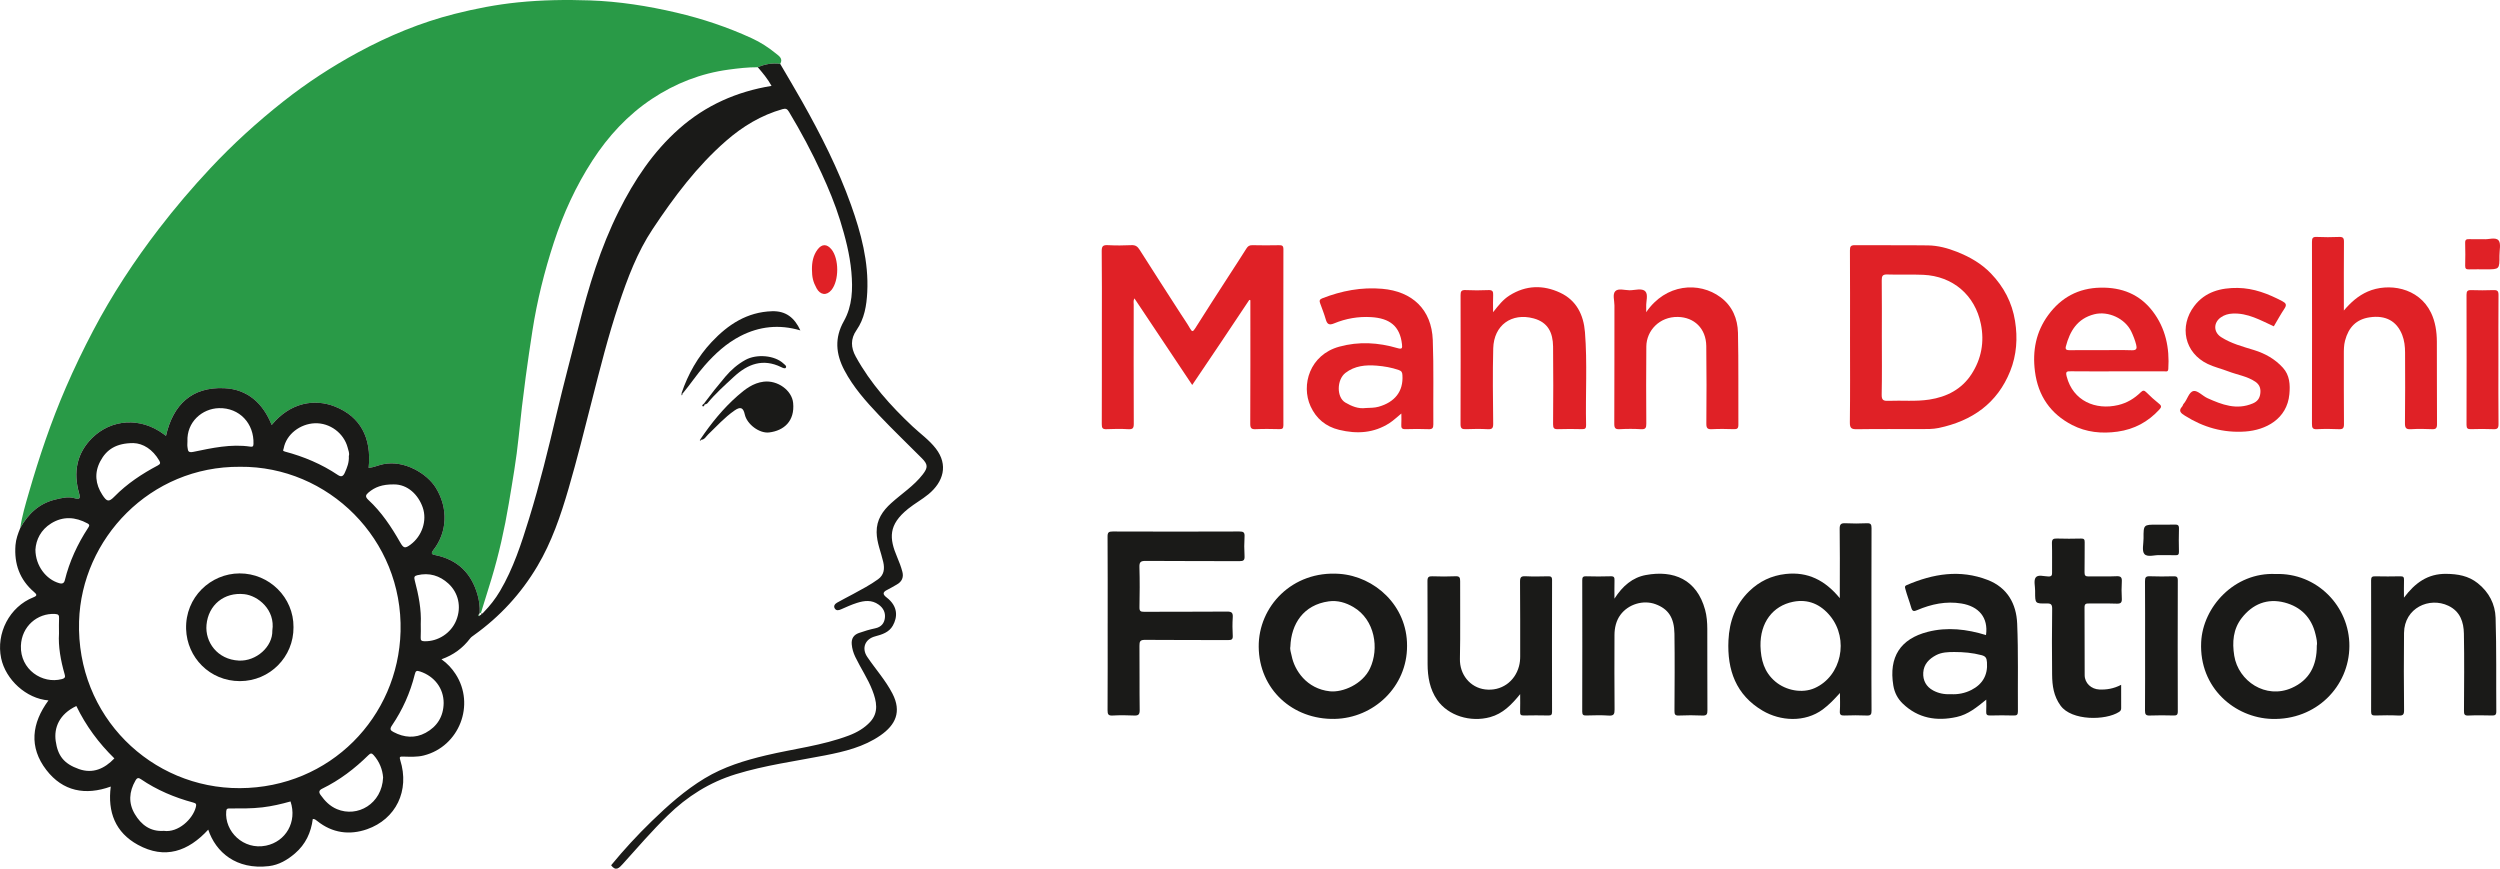 <?xml version="1.0" encoding="UTF-8"?>
<svg id="Layer_2" data-name="Layer 2" xmlns="http://www.w3.org/2000/svg" viewBox="0 0 1726.698 600">
  <defs>
    <style>
      .cls-1 {
        fill: #1a1a18;
      }

      .cls-1, .cls-2, .cls-3 {
        stroke-width: 0px;
      }

      .cls-2 {
        fill: #e02126;
      }

      .cls-3 {
        fill: #299a47;
      }
    </style>
  </defs>
  <g id="Layer_1-2" data-name="Layer 1">
    <g id="Page-2">
      <g id="Lander_2" data-name="Lander 2">
        <g>
          <path class="cls-3" d="M13.988,364.691c1.207-8.319,3.628-16.35,5.948-24.392,7.128-24.709,15.335-49.041,25.563-72.669,5.775-13.341,12.08-26.405,18.847-39.276,13.056-24.834,28.398-48.19,45.458-70.393,11.148-14.509,23.021-28.445,35.551-41.827,15.618-16.681,32.437-31.961,50.374-46.119,16.247-12.824,33.501-24.059,51.64-33.886,21.137-11.451,43.303-20.627,66.643-26.541,14.34-3.634,28.867-6.441,43.664-7.946,16.609-1.689,33.241-1.942,49.845-1.361,20.115.705,39.952,3.829,59.609,8.428,18.01,4.213,35.383,10.021,52.148,17.727,5.995,2.755,11.548,6.353,16.636,10.511,1.979,1.617,5.158,3.494,2.95,7.165-5.395-.754-10.537.172-15.494,2.331-6.748-.049-13.405.727-20.097,1.629-19.267,2.597-36.892,9.52-52.951,20.189-16.775,11.145-30.25,25.785-41.15,42.615-11.419,17.631-20.13,36.619-26.652,56.626-6.491,19.91-11.549,40.114-14.772,60.837-1.646,10.586-3.192,21.187-4.631,31.797-1.874,13.815-3.474,27.672-4.883,41.543-1.569,15.453-4.25,30.752-6.807,46.034-2.937,17.554-6.814,34.984-11.972,52.07-2.384,7.895-4.87,15.759-7.31,23.637,0,0,.071-.064.071-.064-.313-.041-.626-.081-.94-.122.241-4.206-.332-8.356-1.461-12.361-4.205-14.916-13.721-24.322-29.099-27.449-2.329-.474-3.438-.916-1.39-3.548,9.591-12.327,10.324-28.717,1.795-42.766-6.076-10.008-21.851-19.51-36.485-16.492-3.379.697-6.543,2.218-10.038,2.55,2.177-21.124-5.973-35.526-23.314-42.389-13.737-5.437-30.582-3.119-43.669,12.754-5.916-14.93-16.632-24.681-32.715-25.41-22.371-1.014-35.398,11.291-40.287,32.954-.701-.529-1.117-.847-1.536-1.16-16.183-12.073-36.295-10.344-49.348,2.495-10.881,10.702-13.203,23.891-9.11,38.364.97,3.431.373,4.365-2.926,3.381-4.668-1.392-9.17-.165-13.489.865-11.087,2.643-18.797,9.843-24.218,19.668Z"/>
          <path class="cls-1" d="M523.37,46.444c4.957-2.159,10.099-3.084,15.494-2.331,5.086,8.72,10.286,17.377,15.237,26.174,12.916,22.951,24.825,46.4,33.683,71.26,6.931,19.452,12.257,39.292,11.211,60.205-.461,9.218-1.936,18.387-7.401,26.225-4.266,6.118-3.958,12.125-.519,18.372,10.155,18.446,24.006,33.895,39.233,48.194,5.37,5.043,11.436,9.296,16.022,15.223,8.824,11.406,5.197,23.12-5.049,31.58-4.443,3.668-9.51,6.416-14.026,10.044-13.867,11.14-13.127,20.439-7.582,33.478,1.396,3.282,2.685,6.648,3.585,10.09.987,3.772-.352,6.845-3.902,8.788-2.201,1.205-4.318,2.579-6.575,3.665-3.204,1.541-3.244,3.08-.482,5.2,8.22,6.31,7.561,13.767,4.343,19.513-2.599,4.641-7.442,6.15-12.231,7.414-6.991,1.844-9.462,8.207-5.428,14.176,5.737,8.489,12.651,16.115,17.407,25.346,6.471,12.559,2.128,21.626-8.246,28.839-11.516,8.007-24.89,11.211-38.361,13.842-20.602,4.024-41.448,6.803-61.607,12.996-18.118,5.566-33.579,15.332-47.038,28.515-10.897,10.674-20.868,22.202-31.051,33.533-2.467,2.745-4.806,5.19-8.009.845,8.602-10.494,18.065-20.77,28.049-30.451,11.26-10.919,22.995-21.38,36.573-29.589,13.181-7.97,27.545-12.352,42.366-15.879,19.097-4.545,38.762-6.706,57.279-13.718,5.603-2.122,10.73-5.114,14.68-9.397,6.083-6.597,4.399-14.297,1.501-21.794-3.128-8.09-8.054-15.268-11.789-23.056-1.348-2.809-2.208-5.627-2.467-8.764-.329-3.984,1.407-6.507,4.89-7.753,3.722-1.332,7.55-2.453,11.415-3.274,4.016-.853,6.131-3.389,6.594-7.095.473-3.781-1.052-6.912-4.317-9.251-4.803-3.44-9.884-2.784-14.937-1.196-3.782,1.189-7.423,2.858-11.059,4.465-1.648.728-3.24,1.035-4.266-.556-1.12-1.738.095-3.223,1.524-4.048,3.657-2.111,7.457-3.971,11.167-5.992,5.854-3.191,11.786-6.274,17.193-10.198,4.134-3,4.625-7.181,3.562-11.906-1.542-6.851-4.48-13.316-4.571-20.592-.108-8.633,4.173-14.751,10.069-20.075,7.285-6.578,15.685-11.925,21.778-19.815,3.692-4.779,3.627-6.911-.613-11.18-9.845-9.911-19.958-19.566-29.562-29.704-9.03-9.532-17.789-19.34-23.979-31.128-5.916-11.266-6.854-22.294-.355-33.816,5.946-10.541,6.277-22.14,5.222-33.977-1.096-12.303-4.213-24.134-7.823-35.805-3.436-11.106-7.933-21.869-12.8-32.464-6.68-14.54-14.212-28.606-22.444-42.319-1.184-1.973-2.128-2.573-4.424-1.924-14.808,4.186-27.572,11.914-39.084,21.955-20.161,17.586-35.998,38.821-50.685,60.897-10.631,15.98-17.349,33.916-23.414,52.062-7.263,21.733-12.837,43.945-18.48,66.118-5.194,20.41-10.291,40.829-16.182,61.059-5.428,18.641-11.641,36.92-21.601,53.672-11.212,18.859-25.781,34.72-43.657,47.502-.977.699-2.041,1.394-2.751,2.33-5.044,6.654-11.473,11.422-19.777,14.394,4.137,2.919,7.176,6.257,9.71,10.133,13.833,21.159,2.583,50.091-21.899,56.297-4.801,1.217-9.634.87-14.47.766-1.966-.042-2.549.135-1.824,2.432,6.686,21.174-3.036,40.792-22.924,47.756-12.037,4.215-24.02,2.668-34.419-5.703-.839-.675-1.635-1.425-3.049-1.403-1.191,9.393-5.023,17.568-12.287,23.795-5.202,4.459-11.101,7.97-18.036,8.786-22.569,2.657-36.707-9.62-41.889-25.208-13.788,15.009-29.891,20.748-48.612,10.476-15.564-8.539-21.006-22.651-18.719-40.227-17.486,6.316-33.11,3.337-44.496-11.458-12.153-15.791-10.129-32.299,1.473-48.049-15.382-1.205-29.578-14.389-32.681-29.095-3.623-17.17,5.686-35.567,22.291-42.117,2.72-1.073,2.431-1.952.463-3.629-9.978-8.503-13.853-19.523-12.862-32.377.318-4.128,1.732-8.033,3.317-11.85,5.421-9.826,13.131-17.026,24.218-19.669,4.319-1.029,8.82-2.257,13.489-.865,3.299.984,3.896.05,2.926-3.381-4.093-14.472-1.771-27.662,9.11-38.364,13.054-12.839,33.166-14.568,49.348-2.495.42.313.836.631,1.536,1.16,4.889-21.663,17.916-33.968,40.287-32.954,16.082.729,26.798,10.48,32.715,25.41,13.088-15.874,29.932-18.191,43.669-12.754,17.341,6.863,25.49,21.265,23.314,42.389,3.495-.332,6.658-1.854,10.038-2.55,14.634-3.018,30.409,6.485,36.485,16.492,8.529,14.049,7.796,30.439-1.795,42.766-2.048,2.632-.939,3.075,1.39,3.548,15.378,3.127,24.894,12.533,29.099,27.449,1.129,4.005,1.702,8.155,1.461,12.361-.09.274-.18.547-.27.821-.424.489-1.049.96-.146,1.572.134-.947,2.371-.638,1.356-2.271,0,0-.071.064-.071.064.945.914,1.437-.086,1.896-.555,4.32-4.426,8.092-9.232,11.262-14.6,9.257-15.676,14.779-32.856,20.092-50.054,7.36-23.82,13.28-48.042,18.999-72.315,4.776-20.268,10.178-40.389,15.273-60.582,6.888-27.303,15.037-54.176,27.68-79.46,10.656-21.311,23.613-40.926,41.672-56.905,18.371-16.255,39.776-25.669,63.841-29.62-2.6-4.76-6.026-8.836-9.489-12.885ZM165.811,322.404c-62.121-.511-109.496,49.732-111.2,106.74-1.966,65.769,50.1,115.512,111.094,115.215,62.394-.303,109.4-49.194,110.951-108.212,1.674-63.69-50.085-114.318-110.845-113.743ZM290.608,430.965c0,3.567.144,6.419-.046,9.25-.147,2.188.634,2.645,2.722,2.685,9.255.175,18.181-5.573,21.77-14.288,3.955-9.601,1.386-19.357-5.312-25.515-6.019-5.532-13.252-7.76-21.468-5.819-2.038.481-2.437,1.265-1.842,3.511,2.678,10.106,4.689,20.345,4.176,30.177ZM24.465,379.639c.045,11.088,7.337,20.606,16.505,23.171,2.163.605,3.313-.082,3.795-2.048,3.19-13.01,8.765-24.961,16.059-36.136.864-1.323,1.401-2.15-.385-3.115-8.403-4.542-16.903-5.111-25.144.012-7.09,4.408-10.407,11.242-10.831,18.116ZM271.767,334.573c-7.713-.055-12.816,1.817-17.258,5.599-1.982,1.687-2.425,2.931-.146,5.037,9.132,8.437,15.931,18.692,22.043,29.42,2.312,4.058,3.324,4.346,7.1,1.557,7.956-5.876,11.638-16.586,8.453-25.723-3.006-8.624-10.316-16.081-20.192-15.89ZM52.729,487.632c-11.835,5.614-15.545,15.017-14.26,24.17,1.417,10.098,5.576,15.694,16.05,19.376,9.635,3.387,17.653-.235,24.477-7.371-10.824-10.587-19.601-22.426-26.267-36.175ZM264.603,536.99c-.386-5.274-2.384-10.781-6.544-15.46-1.271-1.429-2.106-1.439-3.545-.02-9.487,9.355-19.976,17.367-32.008,23.232-2.093,1.02-2.543,2.29-1.087,4.319,3.001,4.181,6.373,7.721,11.307,9.798,14.182,5.969,31.087-3.67,31.878-21.869ZM113.175,573.862c9.943,1.374,19.962-8.122,22.082-16.372.553-2.153.165-2.664-1.812-3.196-12.896-3.472-25.067-8.604-36.155-16.15-1.523-1.036-2.519-1.143-3.719.936-4.462,7.726-4.966,15.593-.463,23.177,4.391,7.395,10.757,12.276,20.067,11.605ZM40.747,437.544c0-4.242-.123-7.364.042-10.471.116-2.175-.409-2.896-2.808-3.029-12.116-.667-23.057,8.518-23.545,21.98-.594,16.378,14.763,26.592,28.27,23.02,2.429-.642,2.426-1.647,1.949-3.308-2.751-9.584-4.483-19.296-3.908-28.193ZM200.665,553.544c-6.386,1.805-12.832,3.297-19.45,4.079-7.552.892-15.119.774-22.689.757-1.39-.003-2.104.126-2.267,1.884-1.296,14.007,11.903,27.007,27.463,23.802,13.666-2.815,21.644-16.397,16.943-30.522ZM240.929,314.936c.6-1.746-.279-3.801-.822-5.858-2.621-9.935-12.294-17.179-22.756-16.739-9.939.418-19.591,7.488-21.424,17.386-.201,1.086-1.043,1.667.841,2.165,13.028,3.448,25.332,8.62,36.561,16.153,2.449,1.643,3.716.913,4.826-1.562,1.589-3.545,3.054-7.076,2.775-11.545ZM129.464,304.865c0,1.35-.189,2.734.043,4.044.372,2.1.069,3.996,4.005,3.185,12.952-2.667,25.991-5.605,39.406-3.606,1.57.234,2.096-.174,2.157-1.848.512-14.117-9.689-25.107-23.857-24.743-11.558.297-22.325,9.514-21.754,22.969ZM92.103,306.029c-11.733 0-18.551,4.362-22.868,12.604-4.163,7.95-3.358,15.748,1.464,23.162,3.133,4.817,4.463,5.109,8.36,1.136,8.749-8.919,19.007-15.669,29.949-21.47,1.763-.935,1.927-1.709.984-3.329-4.514-7.753-11.122-11.903-17.889-12.103ZM306.421,485.603c.034-10.159-6.344-18.492-16.18-21.788-2.544-.852-3.15-.52-3.779,2.021-3.137,12.683-8.444,24.473-15.768,35.267-1.729,2.549-.958,3.407,1.122,4.511,7.315,3.882,14.921,4.457,22.183.513,7.915-4.299,12.297-11.242,12.421-20.523Z"/>
          <path class="cls-2" d="M862.856,207.139c-6.547,9.809-13.075,19.631-19.645,29.425-6.48,9.66-13.002,19.293-19.774,29.336-13.427-20.121-26.576-39.825-39.923-59.825-.862,1.578-.486,3.051-.487,4.415-.03,27.386-.075,54.772.051,82.157.014,3.016-.673,3.968-3.765,3.793-5.001-.283-10.037-.245-15.043-.01-2.771.13-3.308-.855-3.297-3.417.093-22.776.054-45.552.054-68.328,0-17.082.116-34.166-.096-51.245-.044-3.533,1.022-4.273,4.288-4.105,5.409.278,10.852.264,16.263-.002,2.836-.139,4.237.98,5.677,3.256,9.39,14.84,18.942,29.577,28.443,44.347,2.1,3.264,4.355,6.439,6.265,9.81,1.38,2.435,1.986,2.659,3.612.064,7.401-11.814,15.013-23.495,22.561-35.217,4.278-6.644,8.634-13.239,12.83-19.936,1.043-1.665,2.127-2.357,4.157-2.304,6.097.16,12.203.131,18.302.017,2.106-.039,3.099.259,3.094,2.78-.08,40.536-.075,81.072-.007,121.608.004,2.253-.795,2.688-2.815,2.644-5.421-.118-10.855-.226-16.266.033-3.023.145-3.827-.679-3.812-3.763.134-27.114.077-54.229.077-81.343v-3.971c-.248-.073-.495-.146-.743-.22Z"/>
          <path class="cls-2" d="M1277.775,232.753c.001-19.93.056-39.86-.064-59.789-.017-2.776.595-3.652,3.521-3.627,16.812.148,33.629-.087,50.439.15,6.857.097,13.531,1.895,19.917,4.423,8.786,3.478,16.886,8.066,23.529,14.975,8.903,9.26,14.598,20.097,16.637,32.825,1.893,11.818,1.089,23.53-3.321,34.562-8.925,22.328-26.336,34.456-49.4,39.317-4.166.878-8.327.762-12.509.766-14.644.016-29.29-.131-43.93.1-3.763.06-4.986-.636-4.934-4.729.253-19.655.114-39.316.114-58.974ZM1299.751,233.093c0,13.141.17,26.286-.107,39.421-.08,3.772,1.11,4.468,4.531,4.328,9.458-.389,18.972.587,28.386-.858,12.053-1.849,22.323-7.12,29.089-17.512,6.866-10.545,9.031-22.29,6.503-34.7-4.079-20.022-19.432-33.05-39.774-33.961-8.249-.369-16.533.065-24.788-.233-3.371-.122-3.941,1.067-3.906,4.092.153,13.139.066,26.281.065,39.422Z"/>
          <path class="cls-1" d="M1270.818,478.624c-3.878,4.303-7.534,8.184-11.902,11.398-12.38,9.11-29.246,8.065-41.498.836-18.448-10.886-24.563-28.094-23.611-48.568.608-13.064,4.807-24.66,14.322-33.936,7.006-6.83,15.394-10.838,25.194-11.92,15.288-1.688,27.214,4.329,37.389,16.712,0-3.148 0-5.368 0-7.588 0-13.417.126-26.836-.088-40.249-.053-3.345,1.024-4.065,4.087-3.913,4.867.241,9.764.238,14.632-.003,2.758-.137,3.295.817,3.286,3.387-.091,27.104-.056,54.209-.056,81.314,0,14.908-.062,29.816.059,44.722.021,2.588-.561,3.503-3.299,3.38-5.14-.232-10.302-.185-15.447-.014-2.448.081-3.328-.503-3.14-3.137.278-3.908.072-7.85.072-12.421ZM1215.93,446.14c.284,9.515,2.428,18.016,10.295,24.64,7.251,6.106,18.483,8.331,27.146,4.469,18.512-8.253,23.792-33.705,10.759-49.728-6.604-8.119-15.263-11.979-25.717-9.871-14.024,2.827-22.768,14.368-22.483,30.49Z"/>
          <path class="cls-2" d="M1618.854,214.465c4.765-5.623,9.942-10.239,16.502-13.097,13.983-6.094,35.142-3.102,43.696,14.634,2.983,6.186,4.002,13.074,4.038,19.958.097,18.979-.034,37.959.105,56.937.021,2.917-.823,3.667-3.625,3.53-4.734-.232-9.5-.277-14.228.01-3.273.199-4.335-.579-4.288-4.107.216-16.265.117-32.534.079-48.802-.01-4.189-.453-8.352-2.011-12.287-3.705-9.359-11.254-13.739-22.477-12.071-9.116,1.355-14.512,6.779-16.967,16.089-.834,3.162-.852,6.396-.842,9.648.044,15.997-.06,31.994.093,47.989.028,2.905-.784,3.667-3.605,3.534-5.005-.236-10.04-.262-15.042.007-3.018.163-3.466-.974-3.461-3.671.083-41.889.078-83.779.009-125.669-.004-2.504.426-3.589,3.258-3.453,5.14.246,10.306.213,15.45.011,2.633-.103,3.407.638,3.381,3.334-.136,14.504-.064,29.01-.064,43.516,0,1.321 0,2.641 0,3.962Z"/>
          <path class="cls-1" d="M765.044,430.397c-0-19.932.067-39.864-.074-59.795-.021-2.911.785-3.52,3.585-3.509,29.155.109,58.311.11,87.466-.002,2.827-.011,3.733.627,3.559,3.529-.268,4.458-.264,8.956-0,13.415.17,2.881-.699,3.56-3.547,3.543-21.561-.13-43.124.028-64.683-.168-3.598-.033-4.479.845-4.37,4.398.282,9.212.202,18.44.026,27.657-.049,2.585.719,3.104,3.168,3.091,19.12-.104,38.242.032,57.361-.144,3.275-.03,4.099.913,3.902,4.013-.267,4.186-.251,8.414.001,12.602.16,2.65-.802,3.073-3.196,3.061-19.12-.096-38.242.041-57.361-.145-3.34-.032-3.904,1.027-3.874,4.046.148,14.778-.053,29.56.159,44.337.048,3.344-1.021,4.018-4.051,3.869-4.87-.239-9.771-.258-14.638.008-2.945.161-3.515-.828-3.498-3.602.124-20.067.066-40.135.066-60.202Z"/>
          <path class="cls-2" d="M967.885,285.611c-3.024,2.463-5.405,4.792-8.146,6.565-10.827,7.005-22.538,7.701-34.809,4.713-9.307-2.266-15.877-7.773-19.768-16.318-6.655-14.614-.623-35.502,19.832-41.13,13.528-3.722,26.927-2.895,40.185.99,3.256.954,3.44.052,3.146-2.618-1.392-12.625-8.523-18.018-21.289-18.785-8.899-.535-17.454.955-25.617,4.335-3.421,1.417-4.791.567-5.745-2.764-1.101-3.845-2.602-7.576-3.966-11.344-.601-1.659-.152-2.55,1.568-3.221,13.327-5.199,26.984-7.822,41.39-6.572,20.732,1.799,34.147,14.23,34.928,35.417.714,19.363.215,38.77.384,58.156.023,2.638-.662,3.497-3.359,3.389-5.28-.211-10.578-.177-15.861-.01-2.39.076-3.069-.777-2.909-3.029.169-2.379.038-4.78.038-7.775ZM943.389,281.801c2.917-.152,5.862-.051,8.774-.872,11.053-3.118,17.251-10.49,16.454-21.892-.13-1.856-.54-2.775-2.472-3.451-4.991-1.747-10.159-2.635-15.335-3.046-7.598-.604-15.103.074-21.498,4.983-6.136,4.71-6.264,16.932-.101,20.522,4.32,2.516,8.916,4.483,14.178,3.755Z"/>
          <path class="cls-1" d="M1371.863,483.213c-6.538,5.326-12.513,10.235-20.369,11.976-13.991,3.1-26.719.931-37.292-9.216-3.448-3.309-5.703-7.475-6.534-12.565-3.195-19.558,4.817-32.156,23.837-37.015,13.541-3.459,26.972-1.832,40.185,2.238,1.727-12.172-5.065-19.841-16.898-21.8-10.681-1.768-20.852.386-30.668,4.574-2.124.906-3.273,1.085-4.086-1.755-1.241-4.335-2.914-8.547-4.074-12.931-.369-1.394-.479-1.992.982-2.62,18.238-7.842,36.836-10.94,55.944-3.526,13.559,5.26,19.742,16.459,20.323,30.089.86,20.168.337,40.394.511,60.594.02,2.32-.644,2.99-2.937,2.924-5.42-.158-10.85-.153-16.27-.001-2.212.062-2.812-.726-2.688-2.794.15-2.515.036-5.046.036-8.172ZM1347.416,479.448c4.866.322,9.813-.676,14.187-2.912,7.581-3.874,11.423-10.159,10.759-19.056-.213-2.858-.773-4.194-3.73-4.973-6.193-1.631-12.497-2.189-18.793-2.176-4.22.009-8.664.095-12.601,2.167-4.889,2.574-8.534,6.262-8.883,12.074-.326,5.438,2.063,9.759,6.862,12.334,3.681,1.975,7.773,2.803,12.2,2.541Z"/>
          <path class="cls-1" d="M1571.667,396.456c28.543-.978,51.13,22.268,51.003,49.769-.129,27.945-23.018,51.274-53.577,50.319-25.438-.795-50.281-21.342-48.791-53.027,1.148-24.419,23.102-48.385,51.365-47.061ZM1600.154,445.905c.476-2.129-.224-5.054-.906-7.925-2.735-11.501-10.171-18.904-21.315-21.818-11.962-3.128-22.14,1.051-29.622,10.68-5.934,7.637-6.682,16.663-5.171,26.035,2.838,17.611,21.78,30.247,39.756,22.258,12.009-5.337,17.381-15.314,17.259-29.231Z"/>
          <path class="cls-1" d="M971.823,446.051c.125,28.262-23.048,49.941-50.014,50.479-29.01.579-52.195-20.427-52.443-49.805-.235-27.81,23.175-52.762,55.79-50.381,24.319,1.775,46.8,21.954,46.667,49.706ZM891.236,446.605c-.46,1.977.458,4.192.891,6.41,1.926,9.853,10.267,22.737,26.399,24.449,8.791.933,22.47-4.767,27.677-15.739,6.51-13.718,3.526-33.651-11.43-42.44-5.218-3.066-10.946-4.787-17.014-3.947-17.535,2.43-25.971,15.595-26.523,31.266Z"/>
          <path class="cls-2" d="M1462.13,256.487c-10.579 0-21.158.077-31.735-.049-2.918-.035-3.894.091-2.963,3.669,4.368,16.793,19.946,23.389,35.617,19.646,6.109-1.459,11.149-4.555,15.533-8.821,1.568-1.526,2.427-1.393,3.896.07,2.77,2.758,5.671,5.415,8.731,7.844,1.894,1.504,1.684,2.416.176,4.053-7.819,8.488-17.218,13.588-28.792,15.222-11.036,1.558-21.649.453-31.396-4.572-14.91-7.687-23.534-20.09-25.693-37.009-1.816-14.236.678-27.334,9.183-38.947,8.88-12.125,20.866-18.622,36.102-18.915,14.635-.282,26.983,4.514,35.998,16.288,8.992,11.744,11.755,25.337,10.82,39.873-.149,2.313-1.758,1.617-2.928,1.622-10.85.043-21.7.026-32.549.026ZM1450.992,241.838c7.167,0,14.34-.172,21.498.076,3.342.116,3.534-1.385,2.91-3.85-.789-3.112-1.948-6.085-3.319-8.99-4.287-9.084-15.954-14.486-25.652-12.009-11.615,2.967-16.786,11.518-19.583,22.194-.596,2.275.656,2.641,2.644,2.615,7.166-.095,14.333-.037,21.5-.037Z"/>
          <path class="cls-2" d="M1031.237,215.647c3.83-4.862,6.931-8.79,11.361-11.58,11.388-7.171,23.23-7.379,34.963-1.901,11.252,5.253,16.189,15.272,17.14,27.269,1.696,21.381.298,42.811.78,64.213.048,2.147-.614,2.807-2.747,2.758-5.557-.129-11.124-.181-16.677.017-2.638.094-3.397-.647-3.378-3.338.122-17.898.224-35.8-.001-53.696-.12-9.513-3.412-16.793-13.509-19.494-15.082-4.036-27.396,4.631-27.826,20.698-.465,17.344-.187,34.711-.028,52.066.028,3.045-.717,3.948-3.783,3.779-5.002-.277-10.037-.212-15.047-.019-2.683.104-3.744-.448-3.732-3.47.117-29.696.092-59.392.031-89.088-.005-2.501.487-3.643,3.353-3.507,5.277.249,10.582.238,15.86.004,2.821-.125,3.43.929,3.289,3.476-.195,3.512-.049,7.042-.049,11.814Z"/>
          <path class="cls-1" d="M1660.364,412.783c7.668-10.165,16.375-16.579,29.146-16.437,8.032.089,15.352,1.316,21.833,6.47,7.755,6.167,12.019,14.448,12.315,23.885.675,21.539.312,43.11.491,64.668.021,2.476-.928,2.85-3.054,2.802-5.422-.122-10.856-.214-16.269.032-2.727.124-3.016-.944-3.005-3.252.086-17.763.27-35.531-.054-53.288-.147-8.041-2.556-15.369-10.716-19.269-13.152-6.287-30.428,1.452-30.638,18.759-.216,17.761-.128,35.527.03,53.289.027,3.023-.666,3.928-3.749,3.767-5.41-.282-10.847-.168-16.268-.034-2.13.052-2.749-.6-2.744-2.744.065-30.238.067-60.477-.005-90.715-.005-2.233.776-2.711,2.811-2.672,5.829.112,11.664.129,17.492-.008,2.062-.048,2.481.717,2.423,2.575-.123,3.878-.037,7.763-.037,12.174Z"/>
          <path class="cls-1" d="M1049.952,479.415c-5.987,7.338-11.932,13.49-20.804,15.913-13.545,3.699-28.884-.982-36.47-11.83-5.159-7.378-6.64-16.003-6.667-24.855-.059-19.114.042-38.229-.091-57.343-.02-2.825.954-3.354,3.481-3.271,5.282.174,10.582.233,15.857-.02,2.826-.135,3.257.918,3.243,3.422-.098,17.894.235,35.795-.161,53.68-.236,10.657,6.959,19.781,17.456,21.064,10.929,1.335,20.467-5.231,23.349-16.026.599-2.241.83-4.48.825-6.794-.035-17.216.075-34.434-.105-51.648-.033-3.142.854-3.844,3.813-3.698,5.139.254,10.302.14,15.452.035,1.925-.039,2.862.204,2.856,2.553-.083,30.366-.073,60.732-.014,91.098.004,1.982-.595,2.514-2.521,2.474-5.692-.117-11.39-.127-17.081.003-2.011.046-2.523-.637-2.458-2.541.132-3.86.039-7.728.039-12.218Z"/>
          <path class="cls-1" d="M1115.066,413.481c5.636-8.82,12.526-14.632,21.661-16.319,19.2-3.547,35.162,2.958,40.947,24.001,1.179,4.29,1.504,8.771,1.52,13.214.065,18.709-.026,37.419.086,56.128.016,2.69-.42,3.848-3.462,3.699-5.411-.265-10.851-.243-16.264-.003-2.686.119-3.045-.873-3.033-3.225.093-17.76.239-35.523-.017-53.28-.162-11.229-4.368-17.175-13.072-20.397-8.388-3.105-18.773-.078-24.255,7.376-2.959,4.024-4.081,8.978-4.094,14.023-.042,17.082-.103,34.166.06,51.247.031,3.205-.467,4.532-4.065,4.277-5.127-.364-10.3-.166-15.45-.056-1.98.042-2.825-.342-2.82-2.617.076-30.233.067-60.466.014-90.7-.003-1.99.337-2.885,2.615-2.82,5.69.163,11.392.181,17.081-.008,2.351-.078,2.637.899,2.581,2.831-.111,3.788-.033,7.582-.033,12.629Z"/>
          <path class="cls-2" d="M1137.005,215.62c13.397-19.685,36.502-21.374,51.409-10.272,8.134,6.057,11.758,14.845,11.972,24.532.467,21.139.137,42.296.276,63.444.017,2.617-.81,3.176-3.225,3.092-5.011-.176-10.041-.236-15.045.015-2.985.15-3.878-.619-3.853-3.749.143-17.894.197-35.792-.049-53.684-.168-12.222-8.408-19.88-19.598-20.098-12.746-.249-21.693,9.485-21.806,20.384-.183,17.758-.136,35.52-.015,53.279.02,2.892-.475,4.086-3.699,3.881-4.862-.309-9.769-.284-14.634-.007-3.065.175-3.8-.737-3.786-3.78.128-27.25.053-54.5.104-81.75.006-3.352-1.452-7.677.608-9.8,2.079-2.143,6.429-.65,9.769-.622,3.742.031,8.569-1.682,10.933.737,2.156,2.206.464,6.967.633,10.597.042.895.006,1.794.006,3.802Z"/>
          <path class="cls-2" d="M1570.474,225.384c-9.208-4.17-17.988-9.37-28.59-8.802-2.914.156-5.548.923-7.915,2.566-5.296,3.678-5.253,10.251.134,13.704,6.949,4.454,14.886,6.525,22.64,8.911,7.789,2.396,14.614,6.262,20.036,12.245,4.665,5.149,5.061,11.663,4.445,18.253-1.606,17.192-16.37,24.801-30.466,25.785-15.202,1.06-28.964-2.876-41.699-10.951-2.459-1.559-4.913-3.14-1.859-6.364.434-.458.476-1.285.909-1.746,2.678-2.852,3.62-8.319,6.957-8.91,2.814-.498,6.248,3.43,9.613,4.942,10.006,4.498,20.095,8.368,31.286,3.623,3.154-1.337,4.655-3.398,5.134-6.538.529-3.471-.305-6.364-3.379-8.45-5.652-3.835-12.412-4.734-18.608-7.122-4.728-1.822-9.752-2.978-14.299-5.153-16.124-7.711-19.865-26.083-9.287-40.016,7.517-9.901,18.441-12.639,30.031-12.491,11.024.14,21.204,4.088,30.901,9.224,2.284,1.21,3.131,2.402,1.444,4.929-2.675,4.009-4.989,8.26-7.426,12.36Z"/>
          <path class="cls-1" d="M1465.034,472.99c0,5.668-.019,10.915.015,16.161.008,1.204-.436,1.905-1.485,2.58-9.312,5.987-32.773,6.182-40.398-4.399-4.784-6.639-5.722-13.744-5.811-21.251-.18-15.186-.155-30.378.029-45.564.038-3.163-.925-3.796-3.873-3.733-7.891.169-7.894.028-7.894-7.935,0-.271-.002-.542 0-.814.022-3.117-1.102-7.047.376-9.133,1.608-2.271,5.792-.781,8.821-.73,2.499.042,2.52-1.157,2.506-2.957-.05-6.645.119-13.294-.086-19.933-.085-2.763.837-3.416,3.443-3.326,5.554.19,11.121.14,16.679.014,1.972-.044,2.522.571,2.491,2.511-.108,6.914.053,13.834-.098,20.747-.051,2.318.639,2.961,2.928,2.906,6.371-.151,12.759.174,19.117-.145,3.284-.165,3.867,1.016,3.695,3.89-.226,3.784-.222,7.601.001,11.385.162,2.751-.542,3.776-3.511,3.665-6.366-.238-12.747-.006-19.12-.113-2.07-.035-3.137.178-3.117,2.743.121,15.594-.007,31.191.096,46.785.037,5.53,4.56,9.643,10.133,9.884,5.061.219,9.874-.57,15.061-3.239Z"/>
          <path class="cls-1" d="M1481.563,446.102c0-14.896.061-29.793-.057-44.688-.021-2.614.609-3.514,3.351-3.399,5.408.228,10.834.152,16.248.025,2.113-.05,3.061.26,3.053,2.767-.092,30.198-.092,60.397-.001,90.596.008,2.505-.936,2.82-3.053,2.77-5.414-.128-10.841-.204-16.248.025-2.751.116-3.37-.799-3.35-3.407.116-14.895.056-29.792.056-44.688Z"/>
          <path class="cls-2" d="M1725.602,248.511c-0,14.783-.081,29.567.069,44.348.029,2.868-.742,3.701-3.594,3.57-5.144-.236-10.308-.162-15.459-.022-2.22.06-3.049-.495-3.043-2.896.076-29.973.077-59.946.001-89.918-.006-2.489.699-3.306,3.212-3.221,5.148.175,10.312.193,15.459-.005,2.661-.102,3.44.697,3.417,3.389-.127,14.918-.061,29.837-.061,44.755Z"/>
          <path class="cls-1" d="M483.814,303.275c7.4-10.938,15.676-21.163,25.611-29.89,5.202-4.57,10.707-8.863,18.035-9.766,9.559-1.177,19.492,5.952,20.345,14.687,1.219,12.482-6.289,19.126-16.575,20.376-6.779.824-15.335-5.71-16.805-12.369-1.085-4.914-3.013-5.633-7.164-2.745-6.805,4.734-12.312,10.881-18.242,16.573-1.401,1.345-2.305,3.426-4.629,3.627-.183-.175-.375-.339-.577-.493Z"/>
          <path class="cls-1" d="M470.743,271.546c4.48-13.215,11.231-25.167,20.776-35.329,11.3-12.03,24.459-20.731,41.74-21.258,9.52-.291,15.508,4.488,19.548,13.249-14.623-4.335-28.397-2.823-41.471,3.919-9.654,4.979-17.526,12.222-24.69,20.375-5.474,6.229-9.999,13.16-15.322,19.482-.18-.164-.374-.31-.581-.438Z"/>
          <path class="cls-1" d="M1491.714,383.439c-3.22-.315-8.368,1.667-10.587-.756-1.91-2.085-.608-7.164-.622-10.92-.035-9.41-.012-9.41,9.303-9.41,4.054-0,8.112.112,12.159-.045,2.205-.086,3.081.458,3.001,2.854-.175,5.263-.132,10.538-.013,15.805.043,1.913-.474,2.607-2.465,2.516-3.371-.155-6.754-.043-10.776-.043Z"/>
          <path class="cls-2" d="M1715.492,165.204c3.078.368,8.039-1.647,10.186.795,1.839,2.093.626,6.928.642,10.551.04,9.469.014,9.47-9.328,9.469-3.92-0-7.843-.078-11.76.03-1.878.052-2.637-.474-2.59-2.49.121-5.269.154-10.546-.012-15.812-.074-2.341.976-2.642,2.893-2.573,3.105.111,6.218.03,9.97.03Z"/>
          <path class="cls-2" d="M560.794,186.004c-.027-4.912.854-9.614,3.85-13.628,2.995-4.013,6.476-3.995,9.618-.163,5.324,6.492,5.327,21.601.005,28.081-3.333,4.057-7.719,3.54-10.299-1.214-2.397-4.418-3.155-7.558-3.175-13.076Z"/>
          <path class="cls-1" d="M486.176,278.777c4.734-6.349,9.651-12.544,14.777-18.589,3.994-4.71,8.595-8.685,13.907-11.611,7.676-4.227,20.218-3.27,26.365,2.59.834.796,2.382,1.671,1.452,2.913-.522.697-2.065.004-3.102-.505-12.634-6.192-23.111-2.214-32.741,6.699-6.326,5.855-12.752,11.581-18.248,18.259-.371.451-1.149.568-1.738.84-.224-.199-.448-.398-.673-.596Z"/>
          <path class="cls-1" d="M486.849,279.373c-.402.599-.866,1.775-1.55,1.188-.794-.681.377-1.256.877-1.785.224.199.449.398.673.596Z"/>
          <path class="cls-1" d="M471.324,271.984c-.176.353.17,1.014-.6,1.016.006-.484.013-.969.019-1.453.207.128.401.274.581.438Z"/>
          <path class="cls-1" d="M484.39,303.768c-.236.215-.595.658-.688.608-.739-.4-.08-.739.111-1.101.201.154.393.318.576.493Z"/>
          <path class="cls-3" d="M331.005,424.055c-.045.523-.091,1.046-.141,1.571-.908-.611-.283-1.081.141-1.571Z"/>
          <path class="cls-1" d="M202.712,433.205c.177,20.486-16.361,37.224-37.012,37.232-20.802.009-36.552-16.352-37.16-35.931-.685-22.06,17.016-38.393,36.901-38.464,20.511-.073,37.463,16.618,37.271,37.162ZM188.099,435.493c2.161-14.391-9.947-24.087-19.38-25.11-13.95-1.513-24.823,7.46-26.093,21.155-1.103,11.888,7.484,23.99,22.327,24.713,12.059.587,23.472-9.638,23.146-20.758Z"/>
        </g>
      </g>
    </g>
  </g>
</svg>